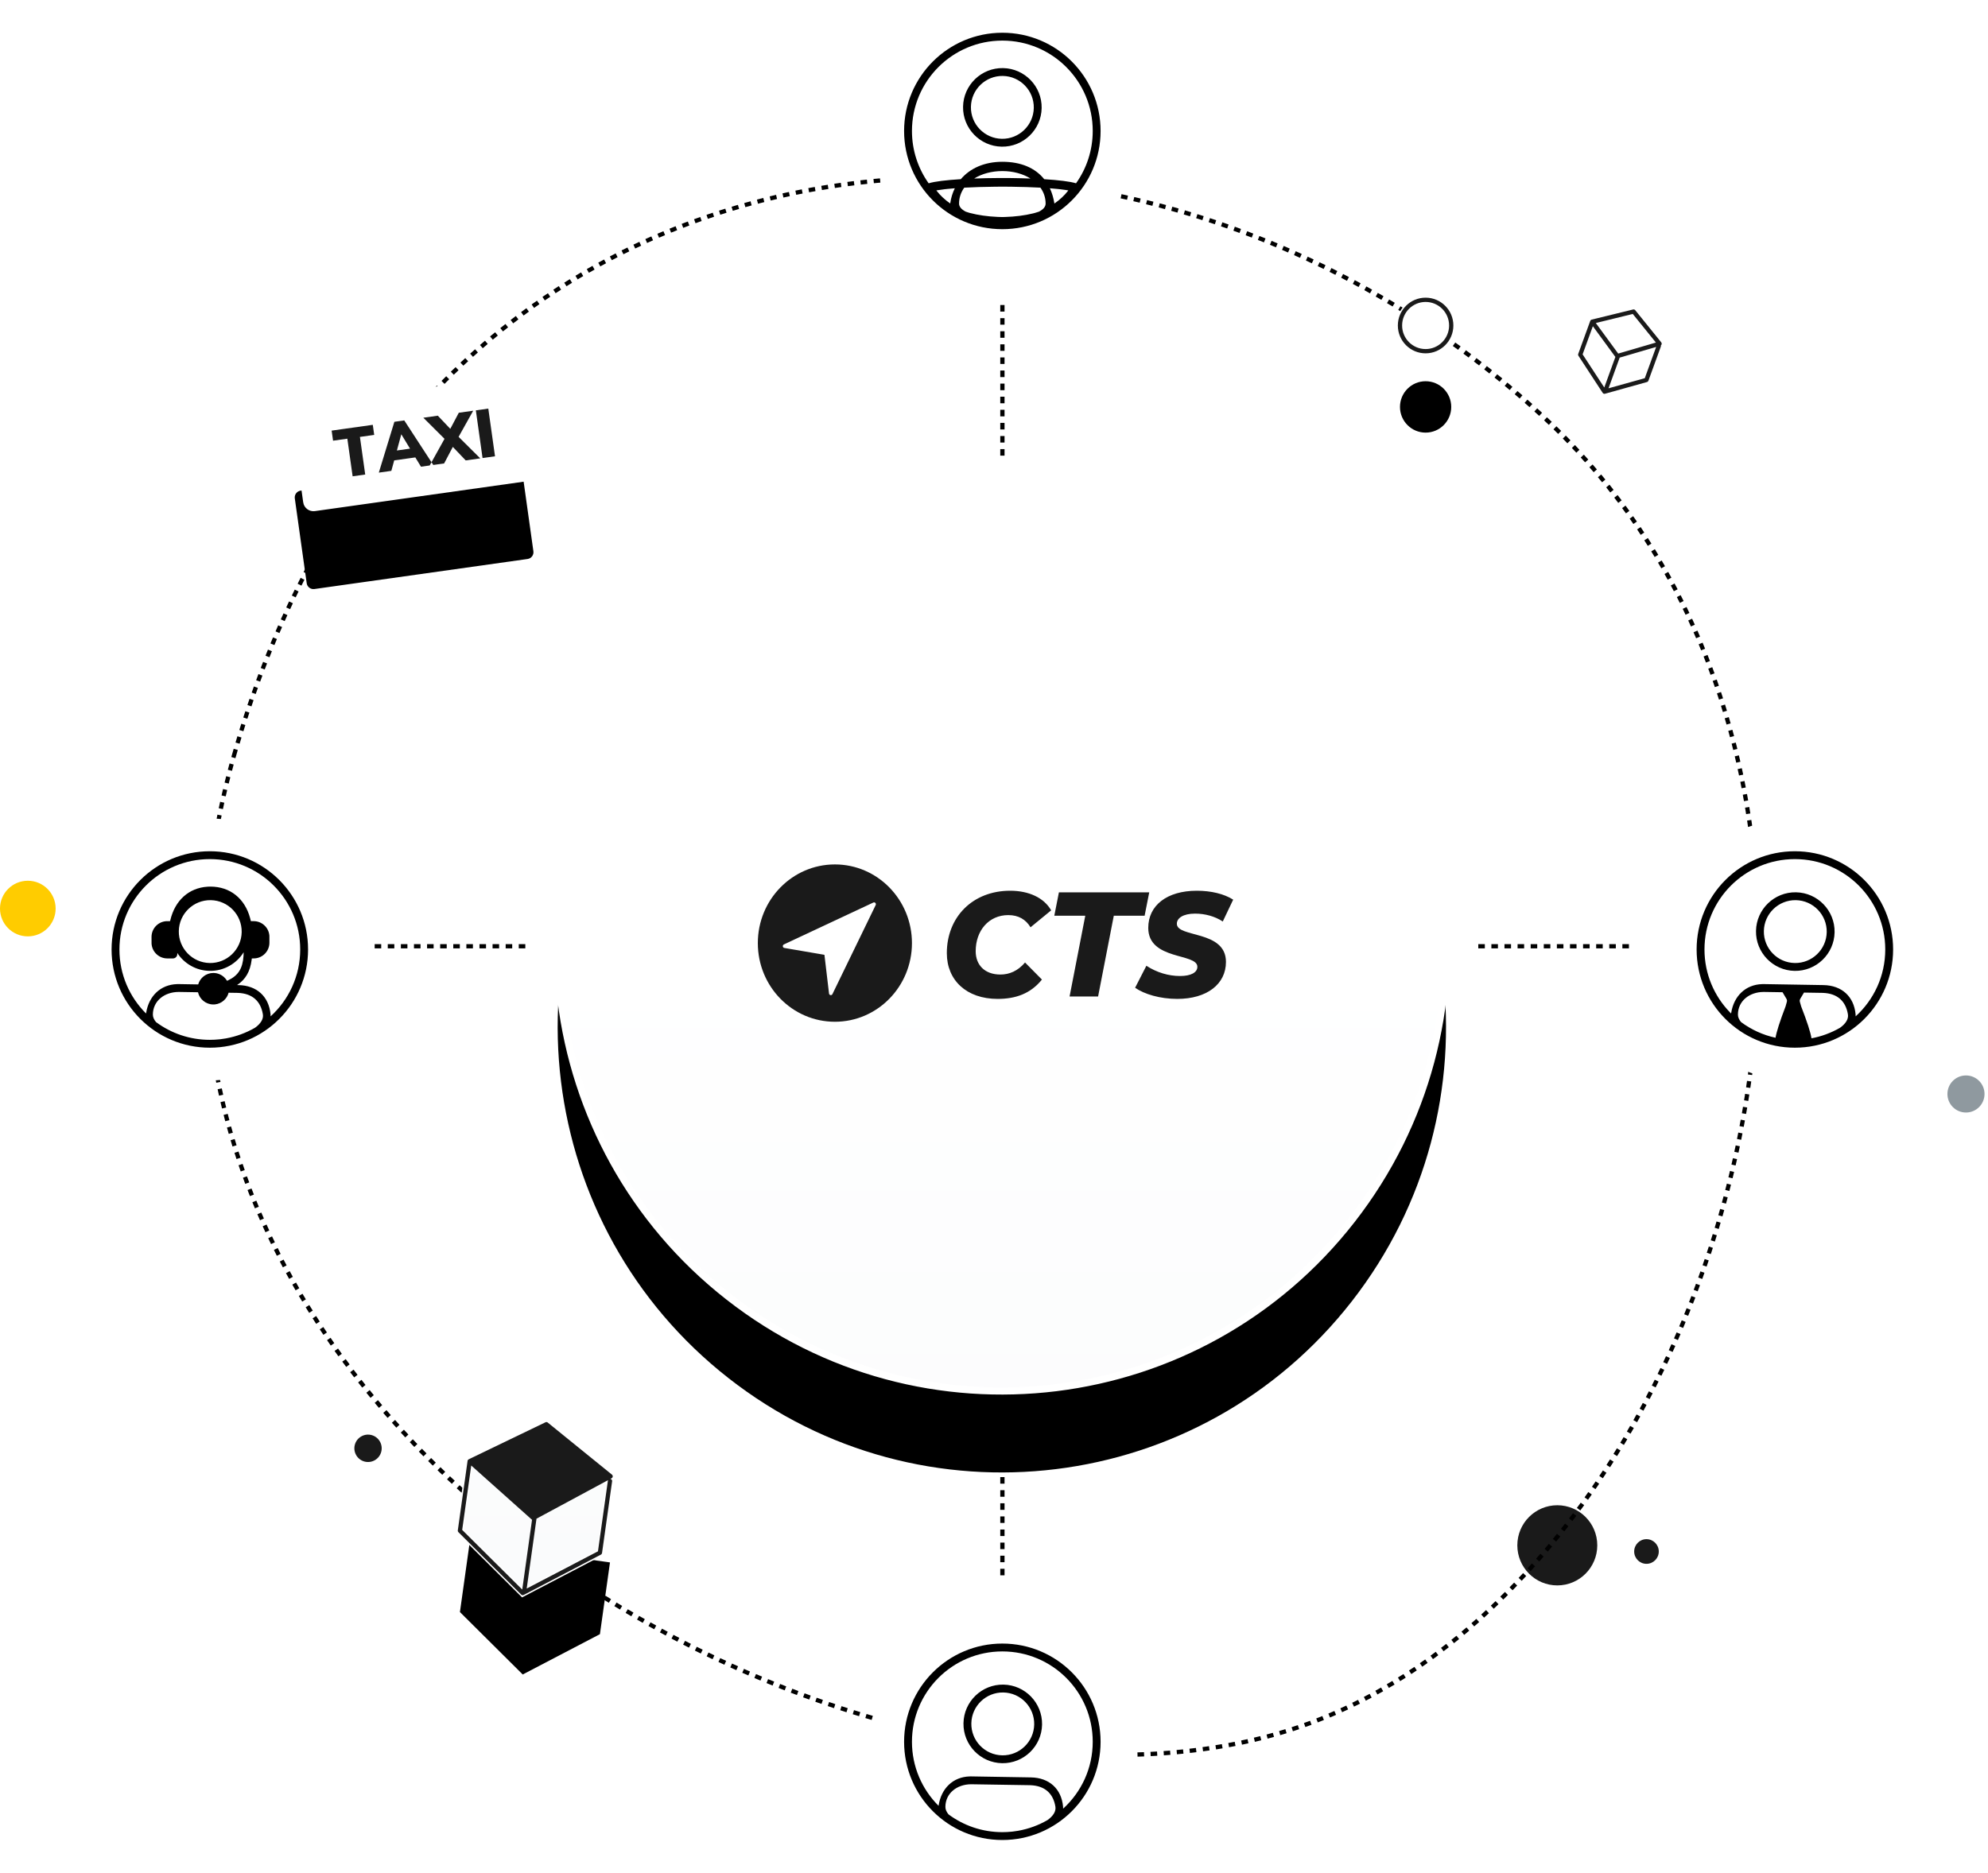 <?xml version="1.0" encoding="UTF-8"?> <svg xmlns="http://www.w3.org/2000/svg" xmlns:xlink="http://www.w3.org/1999/xlink" width="537px" height="506px" viewBox="0 0 537 506" version="1.1"><title>04E5E1F6-FF23-40EF-9B4B-99F72BB6417C</title><defs><linearGradient x1="50%" y1="50%" x2="50%" y2="100%" id="linearGradient-1"><stop stop-color="#FFFFFF" offset="0%"></stop><stop stop-color="#FAFBFC" offset="100%"></stop></linearGradient><path d="M126.864,394.813 L164.768,400.156 L162.051,419.539 L141.199,430.43 L124.237,413.563 L126.864,394.813 Z M176.076,181.434 C216.871,129.067 292.27,119.783 344.484,160.696 C396.699,201.609 405.957,277.227 365.162,329.594 C324.368,381.96 248.969,391.245 196.754,350.332 C144.539,309.419 135.281,233.8 176.076,181.434 Z M140.87,104.021 C140.87,104.021 140.87,104.022 140.868,104.022 L144.081,126.948 C144.221,127.957 143.518,128.89 142.51,129.034 L84.93,137.149 C83.921,137.293 82.987,136.59 82.845,135.581 C82.845,135.58 82.845,135.58 82.846,135.579 L79.633,112.653 C79.493,111.644 80.196,110.711 81.205,110.568 L138.785,102.452 C139.794,102.308 140.727,103.011 140.87,104.021 Z M385.086,81.005 C388.909,81.005 392.008,84.113 392.008,87.947 C392.008,91.782 388.909,94.89 385.086,94.89 C381.263,94.89 378.164,91.782 378.164,87.947 C378.164,84.113 381.263,81.005 385.086,81.005 Z" id="path-2"></path><filter x="-19.2%" y="-13.4%" width="138.4%" height="134.4%" id="filter-3"><feMorphology radius="0.957" operator="dilate" in="SourceAlpha" result="shadowSpreadOuter1"></feMorphology><feOffset dx="0" dy="13" in="shadowSpreadOuter1" result="shadowOffsetOuter1"></feOffset><feGaussianBlur stdDeviation="17.5" in="shadowOffsetOuter1" result="shadowBlurOuter1"></feGaussianBlur><feComposite in="shadowBlurOuter1" in2="SourceAlpha" operator="out" result="shadowBlurOuter1"></feComposite><feColorMatrix values="0 0 0 0 0 0 0 0 0 0 0 0 0 0 0 0 0 0 0.04 0" type="matrix" in="shadowBlurOuter1" result="shadowMatrixOuter1"></feColorMatrix><feMorphology radius="0.957" operator="dilate" in="SourceAlpha" result="shadowSpreadOuter2"></feMorphology><feOffset dx="0" dy="1" in="shadowSpreadOuter2" result="shadowOffsetOuter2"></feOffset><feGaussianBlur stdDeviation="0.5" in="shadowOffsetOuter2" result="shadowBlurOuter2"></feGaussianBlur><feComposite in="shadowBlurOuter2" in2="SourceAlpha" operator="out" result="shadowBlurOuter2"></feComposite><feColorMatrix values="0 0 0 0 0 0 0 0 0 0 0 0 0 0 0 0 0 0 0.06 0" type="matrix" in="shadowBlurOuter2" result="shadowMatrixOuter2"></feColorMatrix><feMorphology radius="0.957" operator="dilate" in="SourceAlpha" result="shadowSpreadOuter3"></feMorphology><feOffset dx="0" dy="8" in="shadowSpreadOuter3" result="shadowOffsetOuter3"></feOffset><feGaussianBlur stdDeviation="12.5" in="shadowOffsetOuter3" result="shadowBlurOuter3"></feGaussianBlur><feComposite in="shadowBlurOuter3" in2="SourceAlpha" operator="out" result="shadowBlurOuter3"></feComposite><feColorMatrix values="0 0 0 0 0 0 0 0 0 0 0 0 0 0 0 0 0 0 0.01 0" type="matrix" in="shadowBlurOuter3" result="shadowMatrixOuter3"></feColorMatrix><feMerge><feMergeNode in="shadowMatrixOuter1"></feMergeNode><feMergeNode in="shadowMatrixOuter2"></feMergeNode><feMergeNode in="shadowMatrixOuter3"></feMergeNode></feMerge></filter></defs><g id="1440x900" stroke="none" stroke-width="1" fill="none" fill-rule="evenodd"><g id="01-CTS-Home" transform="translate(-222, -3820)"><g id="illustration" transform="translate(222, 3820)"><path d="M300.181,473.562 C300.769,473.566 301.356,473.568 301.941,473.566 L301.944,474.72 C301.355,474.721 300.765,474.72 300.173,474.716 L300.181,473.562 Z M305.478,473.525 L305.502,474.679 L303.727,474.708 L303.714,473.554 L305.478,473.525 Z M296.648,473.507 L298.403,473.542 L298.385,474.696 L296.619,474.66 L296.648,473.507 Z M309.011,473.417 L309.057,474.57 C308.466,474.594 307.873,474.615 307.279,474.633 L307.244,473.48 L309.011,473.417 Z M293.094,473.387 L294.865,473.455 L294.826,474.608 L293.045,474.54 L293.094,473.387 Z M312.538,473.24 L312.607,474.392 C312.015,474.427 311.422,474.46 310.827,474.49 L310.769,473.338 L312.538,473.24 Z M289.54,473.206 L291.304,473.304 L291.245,474.456 L289.472,474.358 L289.54,473.206 Z M316.057,472.992 L316.15,474.142 L314.39,474.275 L314.309,473.124 C314.894,473.083 315.476,473.039 316.057,472.992 Z M286.068,472.971 L287.824,473.097 L287.746,474.248 L285.98,474.121 L286.068,472.971 Z M319.566,472.672 L319.682,473.82 C319.098,473.88 318.511,473.936 317.923,473.99 L317.819,472.841 L319.566,472.672 Z M282.551,472.675 L284.299,472.829 L284.202,473.979 L282.445,473.824 L282.551,472.675 Z M279.048,472.323 C279.635,472.387 280.222,472.448 280.808,472.507 L280.693,473.655 L278.924,473.47 L279.048,472.323 Z M323.038,472.281 L323.179,473.426 C322.595,473.498 322.009,473.567 321.421,473.634 L321.292,472.487 L323.038,472.281 Z M275.55,471.917 L277.301,472.127 L277.168,473.273 L275.408,473.062 L275.55,471.917 Z M326.566,471.804 L326.733,472.946 C326.15,473.031 325.565,473.114 324.978,473.193 L324.823,472.05 C325.406,471.971 325.987,471.889 326.566,471.804 Z M272.065,471.458 L273.804,471.694 L273.654,472.838 L271.906,472.601 L272.065,471.458 Z M330.052,471.251 L330.246,472.388 L328.494,472.677 L328.313,471.537 C328.895,471.445 329.474,471.35 330.052,471.251 Z M268.545,470.941 L270.294,471.205 L270.127,472.346 C269.541,472.26 268.955,472.172 268.369,472.081 L268.545,470.941 Z M333.517,470.617 L333.738,471.749 C333.158,471.863 332.576,471.973 331.991,472.08 L331.784,470.945 C332.364,470.839 332.941,470.73 333.517,470.617 Z M265.062,470.376 L266.799,470.664 L266.614,471.803 L264.869,471.513 L265.062,470.376 Z M336.981,469.895 L337.231,471.022 L335.49,471.396 L335.255,470.266 C335.832,470.146 336.408,470.022 336.981,469.895 Z M261.574,469.758 L263.319,470.073 L263.117,471.209 L261.365,470.892 L261.574,469.758 Z M340.418,469.087 L340.697,470.207 C340.122,470.35 339.544,470.49 338.964,470.626 L338.7,469.503 C339.275,469.368 339.848,469.229 340.418,469.087 Z M258.098,469.091 C258.676,469.206 259.252,469.319 259.829,469.429 L259.612,470.562 L257.873,470.222 L258.098,469.091 Z M254.621,468.373 L256.358,468.738 L256.124,469.867 L254.38,469.501 L254.621,468.373 Z M343.825,468.191 L344.134,469.303 C343.562,469.461 342.988,469.617 342.41,469.768 L342.117,468.653 C342.689,468.502 343.259,468.348 343.825,468.191 Z M251.184,467.613 L252.906,468 L252.657,469.126 L250.928,468.738 L251.184,467.613 Z M347.2,467.205 L347.539,468.308 C346.971,468.482 346.4,468.653 345.826,468.821 L345.503,467.713 L347.2,467.205 Z M247.723,466.798 L249.449,467.211 L249.184,468.334 L247.451,467.92 L247.723,466.798 Z M350.56,466.119 L350.93,467.212 L350.755,467.271 C350.25,467.442 349.747,467.608 349.242,467.771 L348.887,466.673 L350.56,466.119 Z M244.304,465.945 L246.013,466.378 L245.734,467.497 L244.017,467.063 L244.304,465.945 Z M353.876,464.941 L354.278,466.023 C353.722,466.229 353.165,466.432 352.607,466.63 L352.221,465.543 C352.774,465.346 353.325,465.146 353.876,464.941 Z M240.889,465.045 L242.601,465.502 L242.307,466.618 L240.588,466.158 L240.889,465.045 Z M237.493,464.101 L239.187,464.578 L238.879,465.69 L237.177,465.211 L237.493,464.101 Z M357.183,463.66 L357.615,464.729 C357.065,464.951 356.514,465.169 355.963,465.383 L355.545,464.308 C356.092,464.096 356.638,463.88 357.183,463.66 Z M234.076,463.105 L235.772,463.606 L235.449,464.713 L233.746,464.21 L234.076,463.105 Z M360.437,462.292 L360.899,463.349 C360.355,463.586 359.811,463.82 359.266,464.049 L358.819,462.985 L360.437,462.292 Z M230.688,462.069 L232.384,462.593 L232.046,463.696 L230.343,463.17 L230.688,462.069 Z M227.32,460.992 L228.996,461.534 L228.645,462.632 L226.961,462.088 L227.32,460.992 Z M363.66,460.832 L364.15,461.876 L362.537,462.621 L362.061,461.57 C362.595,461.328 363.128,461.082 363.66,460.832 Z M223.962,459.871 L225.638,460.436 L225.273,461.531 L223.59,460.963 L223.962,459.871 Z M366.83,459.291 L367.348,460.322 C366.818,460.589 366.287,460.851 365.755,461.109 L365.251,460.072 L366.83,459.291 Z M220.609,458.705 L222.282,459.293 L221.903,460.383 L220.223,459.793 L220.609,458.705 Z M369.967,457.663 L370.512,458.68 C369.989,458.96 369.465,459.236 368.941,459.509 L368.409,458.485 C368.929,458.214 369.449,457.941 369.967,457.663 Z M217.332,457.52 L218.984,458.124 L218.592,459.208 L216.933,458.603 L217.332,457.52 Z M214.016,456.275 L215.665,456.9 L215.259,457.98 L213.604,457.353 L214.016,456.275 Z M373.051,455.959 L373.622,456.961 L372.073,457.83 L371.515,456.82 C372.028,456.537 372.54,456.25 373.051,455.959 Z M210.734,454.997 L212.378,455.643 L211.959,456.718 L210.308,456.069 L210.734,454.997 Z M376.102,454.171 L376.698,455.158 L375.171,456.066 L374.588,455.071 L376.102,454.171 Z M207.486,453.686 L209.125,454.353 L208.693,455.423 L207.047,454.753 L207.486,453.686 Z M379.099,452.312 L379.719,453.285 C379.219,453.604 378.717,453.919 378.215,454.231 L377.607,453.25 L379.099,452.312 Z M204.22,452.321 L205.853,453.009 L205.408,454.074 L203.769,453.383 L204.22,452.321 Z M200.965,450.915 L202.591,451.623 L202.133,452.682 L200.501,451.971 L200.965,450.915 Z M382.062,450.373 L382.705,451.331 C382.213,451.662 381.719,451.989 381.225,452.313 L380.593,451.347 C381.084,451.026 381.573,450.701 382.062,450.373 Z M197.746,449.478 L199.364,450.206 L198.894,451.259 L197.269,450.528 L197.746,449.478 Z M384.971,448.369 L385.637,449.312 C385.152,449.654 384.667,449.993 384.18,450.328 L383.525,449.378 C384.008,449.045 384.49,448.709 384.971,448.369 Z M194.555,448.007 L196.149,448.747 L195.666,449.795 L194.066,449.052 L194.555,448.007 Z M191.387,446.5 L192.971,447.259 L192.476,448.301 L190.885,447.539 L191.387,446.5 Z M387.827,446.303 L388.514,447.23 C388.038,447.583 387.56,447.933 387.081,448.279 L386.405,447.344 C386.88,447 387.354,446.653 387.827,446.303 Z M188.216,444.945 L189.806,445.731 L189.298,446.766 L187.702,445.978 L188.216,444.945 Z M390.647,444.162 L391.355,445.073 C390.887,445.437 390.418,445.797 389.947,446.154 L389.25,445.235 C389.717,444.881 390.183,444.523 390.647,444.162 Z M185.05,443.345 L186.629,444.149 L186.109,445.178 L184.523,444.371 L185.05,443.345 Z M393.414,441.964 L394.142,442.859 C393.682,443.233 393.221,443.603 392.758,443.971 L392.04,443.068 C392.5,442.703 392.957,442.335 393.414,441.964 Z M181.925,441.717 L183.493,442.54 L182.96,443.563 L181.386,442.738 L181.925,441.717 Z M178.817,440.051 L180.372,440.891 L179.826,441.907 L178.265,441.064 L178.817,440.051 Z M396.127,439.711 L396.873,440.59 L395.515,441.731 L394.777,440.844 C395.228,440.469 395.678,440.091 396.127,439.711 Z M175.725,438.345 L177.267,439.202 L176.709,440.212 L175.162,439.352 L175.725,438.345 Z M398.786,437.405 L399.551,438.268 L398.216,439.438 L397.461,438.566 C397.904,438.182 398.345,437.795 398.786,437.405 Z M172.652,436.601 L174.179,437.474 L173.61,438.477 L172.076,437.601 L172.652,436.601 Z M401.409,435.033 L402.192,435.881 C401.756,436.283 401.319,436.682 400.881,437.078 L400.107,436.222 L401.409,435.033 Z M169.584,434.809 L171.11,435.707 L170.529,436.703 L168.996,435.802 L169.584,434.809 Z M166.55,432.988 L168.061,433.901 L167.467,434.89 L165.95,433.973 L166.55,432.988 Z M403.979,432.614 L404.778,433.446 C404.351,433.856 403.922,434.263 403.493,434.668 L402.702,433.828 L403.979,432.614 Z M163.562,431.143 L165.056,432.072 L164.45,433.054 L162.95,432.121 L163.562,431.143 Z M406.511,430.132 L407.327,430.948 C406.908,431.366 406.488,431.782 406.066,432.196 L405.258,431.372 C405.677,430.961 406.095,430.548 406.511,430.132 Z M160.557,429.237 L162.048,430.189 L161.43,431.163 L159.933,430.208 L160.557,429.237 Z M408.99,427.606 L409.821,428.406 L408.583,429.68 L407.76,428.872 L408.99,427.606 Z M157.614,427.318 L159.086,428.284 L158.456,429.251 L156.978,428.281 L157.614,427.318 Z M154.657,425.338 L156.122,426.326 L155.48,427.285 L154.009,426.292 L154.657,425.338 Z M411.416,425.039 L412.262,425.823 C411.859,426.258 411.455,426.69 411.049,427.119 L410.211,426.327 L411.416,425.039 Z M271.346,423.87 L271.346,425.64 L270.192,425.64 L270.192,423.87 L271.346,423.87 Z M151.761,423.345 L153.207,424.347 L152.553,425.297 L151.101,424.291 L151.761,423.345 Z M413.788,422.433 L414.648,423.202 L413.461,424.518 L412.608,423.742 C413.002,423.308 413.396,422.872 413.788,422.433 Z M148.855,421.29 L150.292,422.313 L149.626,423.255 L148.183,422.228 L148.855,421.29 Z M271.346,420.332 L271.346,422.101 L270.192,422.101 L270.192,420.332 L271.346,420.332 Z M416.091,419.809 L416.964,420.562 L415.801,421.899 L414.934,421.138 L416.091,419.809 Z M146,419.216 L147.427,420.26 L146.749,421.193 L145.316,420.145 L146,419.216 Z M418.357,417.133 L419.244,417.871 C418.865,418.326 418.484,418.78 418.102,419.231 L417.222,418.485 L418.357,417.133 Z M143.149,417.089 L144.565,418.153 L143.875,419.078 C143.4,418.723 142.926,418.367 142.453,418.009 L143.149,417.089 Z M271.346,416.794 L271.346,418.563 L270.192,418.563 L270.192,416.794 L271.346,416.794 Z M140.361,414.952 L141.754,416.027 L141.052,416.943 L139.653,415.863 L140.361,414.952 Z M420.57,414.424 L421.47,415.147 C421.099,415.608 420.727,416.067 420.354,416.524 L419.461,415.794 L420.57,414.424 Z M271.346,413.255 L271.346,415.024 L270.192,415.024 L270.192,413.255 L271.346,413.255 Z M137.591,412.771 L138.971,413.865 L138.257,414.771 L136.872,413.673 L137.591,412.771 Z M422.747,411.667 L423.658,412.374 C423.295,412.842 422.93,413.308 422.564,413.772 L421.659,413.057 L422.747,411.667 Z M134.829,410.537 L136.195,411.649 L135.469,412.546 L134.098,411.429 L134.829,410.537 Z M271.346,409.717 L271.346,411.486 L270.192,411.486 L270.192,409.717 L271.346,409.717 Z M424.885,408.861 L425.809,409.552 C425.454,410.026 425.098,410.497 424.74,410.967 L423.822,410.267 C424.178,409.801 424.533,409.332 424.885,408.861 Z M132.121,408.286 L133.471,409.416 L132.734,410.303 L131.378,409.168 L132.121,408.286 Z M426.986,406.008 L427.921,406.684 L426.876,408.115 L425.947,407.431 L426.986,406.008 Z M129.424,405.981 L130.757,407.128 L130.008,408.005 L128.668,406.853 L129.424,405.981 Z M271.346,406.178 L271.346,407.947 L270.192,407.947 L270.192,406.178 L271.346,406.178 Z M126.75,403.633 L128.075,404.805 L127.314,405.672 L125.982,404.495 L126.75,403.633 Z M429.034,403.129 L429.979,403.791 L428.958,405.238 L428.018,404.569 L429.034,403.129 Z M271.346,402.64 L271.346,404.409 L270.192,404.409 L270.192,402.64 L271.346,402.64 Z M124.142,401.279 L125.448,402.466 L124.675,403.323 L123.363,402.13 L124.142,401.279 Z M431.015,400.248 L431.97,400.895 L430.972,402.358 L430.022,401.705 L431.015,400.248 Z M121.547,398.871 L122.834,400.073 L122.049,400.919 L120.757,399.711 L121.547,398.871 Z M271.346,399.101 L271.346,400.87 L270.192,400.87 L270.192,399.101 L271.346,399.101 Z M432.971,397.304 L433.937,397.936 L432.96,399.419 L431.999,398.78 L432.971,397.304 Z M118.981,396.42 L120.255,397.646 L119.459,398.48 L118.178,397.249 L118.981,396.42 Z M271.346,395.563 L271.346,397.332 L270.192,397.332 L270.192,395.563 L271.346,395.563 Z M434.889,394.319 L435.865,394.935 L434.914,396.428 L433.943,395.805 L434.889,394.319 Z M116.461,393.944 L117.713,395.183 L116.904,396.006 L115.646,394.761 L116.461,393.944 Z M271.346,392.024 L271.346,393.794 L270.192,393.794 L270.192,392.024 L271.346,392.024 Z M113.97,391.426 L115.207,392.686 L114.387,393.498 L113.144,392.232 L113.97,391.426 Z M436.755,391.315 L437.739,391.916 L436.809,393.427 L435.829,392.819 L436.755,391.315 Z M111.519,388.875 L112.74,390.155 L111.908,390.955 L110.682,389.669 L111.519,388.875 Z M438.568,388.295 L439.561,388.881 C439.26,389.391 438.957,389.9 438.653,390.406 L437.664,389.813 C437.967,389.308 438.268,388.802 438.568,388.295 Z M271.346,388.486 L271.346,390.255 L270.192,390.255 L270.192,388.486 L271.346,388.486 Z M109.109,386.292 L110.312,387.591 L109.469,388.378 L108.26,387.072 L109.109,386.292 Z M440.329,385.259 L441.331,385.831 C441.038,386.344 440.743,386.857 440.447,387.367 L439.449,386.788 L440.329,385.259 Z M271.346,384.947 L271.346,386.717 L270.192,386.717 L270.192,384.947 L271.346,384.947 Z M106.722,383.654 L107.905,384.971 L107.049,385.745 L105.861,384.421 L106.722,383.654 Z M442.064,382.166 L443.074,382.723 L442.211,384.274 L441.205,383.71 L442.064,382.166 Z M104.396,381.005 L105.558,382.339 L104.691,383.1 C104.3,382.654 103.91,382.207 103.523,381.759 L104.396,381.005 Z M443.746,379.06 L444.764,379.602 L443.925,381.166 L442.91,380.616 L443.746,379.06 Z M102.095,378.302 L103.235,379.652 L102.356,380.399 L101.211,379.043 L102.095,378.302 Z M445.389,375.921 L446.415,376.448 C446.145,376.974 445.873,377.498 445.599,378.021 L444.577,377.486 L445.389,375.921 Z M99.857,375.588 L100.974,376.953 L100.084,377.687 L98.961,376.316 L99.857,375.588 Z M97.64,372.813 C98.004,373.276 98.37,373.738 98.738,374.2 L97.837,374.92 C97.467,374.456 97.099,373.992 96.733,373.526 L97.64,372.813 Z M446.98,372.772 L448.013,373.285 L447.219,374.871 L446.189,374.351 L446.98,372.772 Z M95.511,370.06 L96.584,371.459 L95.671,372.164 L94.592,370.758 L95.511,370.06 Z M448.519,369.616 L449.559,370.115 L448.787,371.712 L447.75,371.206 L448.519,369.616 Z M93.388,367.222 L94.44,368.64 L93.516,369.331 L92.458,367.905 L93.388,367.222 Z M450.019,366.431 L451.066,366.915 L450.317,368.52 L449.273,368.029 L450.019,366.431 Z M91.314,364.353 L92.343,365.789 L91.408,366.465 L90.374,365.021 L91.314,364.353 Z M451.488,363.193 L452.542,363.663 L451.813,365.283 L450.763,364.806 L451.488,363.193 Z M89.291,361.453 C89.623,361.938 89.958,362.422 90.295,362.905 L89.349,363.566 L88.339,362.106 L89.291,361.453 Z M452.886,359.999 L453.946,360.455 L453.242,362.078 L452.185,361.615 L452.886,359.999 Z M87.334,358.547 L88.312,360.014 L87.355,360.658 L86.371,359.183 L87.334,358.547 Z M454.263,356.732 L455.329,357.173 L454.648,358.806 L453.585,358.358 L454.263,356.732 Z M85.407,355.579 L86.364,357.067 L85.396,357.695 L84.434,356.199 L85.407,355.579 Z M455.589,353.463 L456.661,353.889 L456.002,355.53 L454.933,355.096 L455.589,353.463 Z M83.553,352.614 L84.482,354.113 L83.503,354.724 L82.57,353.217 L83.553,352.614 Z M456.874,350.169 L457.952,350.581 L457.312,352.238 L456.237,351.819 L456.874,350.169 Z M81.719,349.563 C82.017,350.069 82.318,350.575 82.621,351.079 L81.633,351.673 C81.328,351.166 81.025,350.658 80.725,350.149 L81.719,349.563 Z M458.117,346.853 L459.2,347.25 L458.584,348.911 L457.504,348.506 L458.117,346.853 Z M79.968,346.532 L80.844,348.063 L79.845,348.64 L78.964,347.1 L79.968,346.532 Z M459.318,343.514 L460.406,343.897 L459.811,345.569 L458.725,345.179 L459.318,343.514 Z M78.259,343.448 L79.106,344.992 L78.097,345.551 L77.245,343.998 L78.259,343.448 Z M76.602,340.327 L77.423,341.89 L76.404,342.431 C76.126,341.908 75.851,341.384 75.579,340.859 L76.602,340.327 Z M460.468,340.179 L461.561,340.547 C461.371,341.109 461.18,341.67 460.987,342.23 L459.896,341.854 L460.468,340.179 Z M75.016,337.205 L75.81,338.784 L74.781,339.306 L73.983,337.718 L75.016,337.205 Z M461.583,336.798 L462.681,337.153 L462.129,338.843 L461.034,338.482 L461.583,336.798 Z M73.488,334.055 L74.252,335.648 L73.214,336.151 L72.446,334.549 L73.488,334.055 Z M462.647,333.424 L463.75,333.763 L463.221,335.461 L462.121,335.114 L462.647,333.424 Z M72.007,330.853 L72.74,332.456 L71.693,332.941 L70.955,331.327 L72.007,330.853 Z M463.669,330.031 L464.776,330.356 L464.269,332.058 L463.165,331.726 L463.669,330.031 Z M70.583,327.617 L71.286,329.235 L70.23,329.7 L69.523,328.071 L70.583,327.617 Z M464.639,326.646 L465.75,326.957 L465.267,328.662 L464.158,328.344 L464.639,326.646 Z M69.243,324.406 C69.464,324.951 69.688,325.495 69.915,326.038 L68.851,326.483 L68.174,324.841 L69.243,324.406 Z M465.573,323.22 L466.688,323.516 L466.229,325.223 L465.116,324.919 L465.573,323.22 Z M67.942,321.118 L68.582,322.759 L67.509,323.184 L66.865,321.532 L67.942,321.118 Z M466.457,319.804 L467.575,320.086 L467.137,321.804 L466.02,321.515 L466.457,319.804 Z M66.712,317.825 L67.321,319.478 L66.24,319.882 L65.627,318.218 L66.712,317.825 Z M467.296,316.374 L468.418,316.641 L468.001,318.369 L466.881,318.095 L467.296,316.374 Z M65.534,314.473 L66.112,316.142 L65.023,316.525 C64.827,315.966 64.633,315.406 64.442,314.845 L65.534,314.473 Z M468.091,312.931 L469.216,313.183 L468.824,314.907 L467.7,314.648 L468.091,312.931 Z M64.432,311.13 L64.975,312.805 L63.88,313.166 C63.695,312.605 63.513,312.043 63.333,311.481 L64.432,311.13 Z M468.841,309.475 L469.97,309.712 L469.6,311.444 L468.472,311.2 L468.841,309.475 Z M63.392,307.751 L63.903,309.44 L62.8,309.78 L62.286,308.08 L63.392,307.751 Z M469.546,306.007 L470.678,306.23 L470.33,307.968 L469.2,307.739 L469.546,306.007 Z M62.418,304.35 L62.895,306.048 L61.786,306.366 L61.306,304.656 L62.418,304.35 Z M470.205,302.529 L471.34,302.737 L471.015,304.481 L469.882,304.266 L470.205,302.529 Z M61.518,300.952 L61.961,302.657 L60.845,302.952 L60.4,301.237 L61.518,300.952 Z M470.818,299.042 L471.956,299.234 L471.655,300.982 L470.518,300.782 L470.818,299.042 Z M60.682,297.523 L61.091,299.239 L59.97,299.512 C59.83,298.937 59.693,298.361 59.559,297.784 L60.682,297.523 Z M471.386,295.546 L472.526,295.723 L472.248,297.473 L471.109,297.288 L471.386,295.546 Z M59.914,294.072 C60.036,294.646 60.161,295.221 60.288,295.794 L59.162,296.045 L58.786,294.311 L59.914,294.072 Z M471.906,292.041 L473.048,292.203 L472.794,293.954 L471.653,293.785 L471.906,292.041 Z M59.214,290.595 C59.324,291.172 59.437,291.748 59.553,292.324 L58.422,292.552 C58.305,291.972 58.191,291.392 58.081,290.811 L59.214,290.595 Z M472.376,288.557 L473.52,288.703 L473.288,290.469 L472.145,290.315 L472.376,288.557 Z M58.587,287.121 L58.891,288.856 L57.756,289.061 L57.449,287.315 L58.587,287.121 Z M472.802,285.04 L473.949,285.171 L473.741,286.935 L472.596,286.796 L472.802,285.04 Z M58.027,283.62 L58.297,285.364 L57.158,285.546 L56.886,283.79 L58.027,283.62 Z M473.181,281.518 L474.329,281.633 L474.146,283.395 L472.999,283.272 L473.181,281.518 Z M57.542,280.129 C57.617,280.712 57.695,281.294 57.776,281.875 L56.633,282.034 L56.398,280.276 L57.542,280.129 Z M473.511,277.992 L474.661,278.092 L474.501,279.865 L473.352,279.757 L473.511,277.992 Z M57.125,276.612 C57.188,277.196 57.254,277.78 57.323,278.363 L56.178,278.498 L55.978,276.737 L57.125,276.612 Z M473.793,274.463 L474.944,274.546 L474.809,276.314 L473.659,276.222 L473.793,274.463 Z M56.78,273.101 L56.943,274.855 L55.795,274.968 L55.631,273.202 L56.78,273.101 Z M474.025,270.957 L475.176,271.026 L475.065,272.803 L473.914,272.727 L474.025,270.957 Z M56.506,269.596 L56.635,271.355 L55.485,271.444 C55.439,270.855 55.396,270.265 55.355,269.674 L56.506,269.596 Z M474.208,267.424 L475.361,267.476 L475.275,269.246 L474.123,269.186 L474.208,267.424 Z M56.302,266.07 C56.33,266.657 56.361,267.244 56.395,267.831 L55.243,267.898 C55.209,267.307 55.178,266.716 55.15,266.125 L56.302,266.07 Z M474.343,263.891 L475.496,263.927 L475.435,265.704 L474.282,265.66 L474.343,263.891 Z M56.167,262.521 L56.225,264.284 L55.072,264.328 L55.014,262.554 L56.167,262.521 Z M474.427,260.358 L475.58,260.377 L475.545,262.144 L474.391,262.117 L474.427,260.358 Z M56.103,258.982 L56.126,260.745 L54.973,260.766 L54.95,258.992 L56.103,258.982 Z M474.461,256.826 L475.614,256.829 L475.604,258.602 L474.45,258.591 L474.461,256.826 Z M54.956,255.439 L56.109,255.452 L56.098,257.216 L54.944,257.214 L54.956,255.439 Z M432.93,255.093 L432.93,256.246 L431.16,256.246 L431.16,255.093 L432.93,255.093 Z M401.084,255.093 L401.084,256.246 L399.314,256.246 L399.314,255.093 L401.084,255.093 Z M404.622,255.093 L404.622,256.246 L402.853,256.246 L402.853,255.093 L404.622,255.093 Z M408.16,255.093 L408.16,256.246 L406.391,256.246 L406.391,255.093 L408.16,255.093 Z M411.699,255.093 L411.699,256.246 L409.93,256.246 L409.93,255.093 L411.699,255.093 Z M415.237,255.093 L415.237,256.246 L413.468,256.246 L413.468,255.093 L415.237,255.093 Z M418.776,255.093 L418.776,256.246 L417.007,256.246 L417.007,255.093 L418.776,255.093 Z M422.314,255.093 L422.314,256.246 L420.545,256.246 L420.545,255.093 L422.314,255.093 Z M425.853,255.093 L425.853,256.246 L424.084,256.246 L424.084,255.093 L425.853,255.093 Z M429.391,255.093 L429.391,256.246 L427.622,256.246 L427.622,255.093 L429.391,255.093 Z M436.468,255.093 L436.468,256.246 L434.699,256.246 L434.699,255.093 L436.468,255.093 Z M440.007,255.093 L440.007,256.246 L438.237,256.246 L438.237,255.093 L440.007,255.093 Z M141.899,255.093 L141.899,256.246 L140.13,256.246 L140.13,255.093 L141.899,255.093 Z M138.36,255.093 L138.36,256.246 L136.591,256.246 L136.591,255.093 L138.36,255.093 Z M134.822,255.093 L134.822,256.246 L133.053,256.246 L133.053,255.093 L134.822,255.093 Z M131.284,255.093 L131.284,256.246 L129.514,256.246 L129.514,255.093 L131.284,255.093 Z M127.745,255.093 L127.745,256.246 L125.976,256.246 L125.976,255.093 L127.745,255.093 Z M124.207,255.093 L124.207,256.246 L122.437,256.246 L122.437,255.093 L124.207,255.093 Z M120.668,255.093 L120.668,256.246 L118.899,256.246 L118.899,255.093 L120.668,255.093 Z M117.13,255.093 L117.13,256.246 L115.36,256.246 L115.36,255.093 L117.13,255.093 Z M106.514,255.093 L106.514,256.246 L104.745,256.246 L104.745,255.093 L106.514,255.093 Z M110.053,255.093 L110.053,256.246 L108.284,256.246 L108.284,255.093 L110.053,255.093 Z M113.591,255.093 L113.591,256.246 L111.822,256.246 L111.822,255.093 L113.591,255.093 Z M102.976,255.093 L102.976,256.246 L101.207,256.246 L101.207,255.093 L102.976,255.093 Z M475.597,253.31 L475.612,255.087 L474.459,255.092 L474.444,253.323 L475.597,253.31 Z M55.031,251.897 L56.184,251.933 L56.138,253.695 L54.985,253.671 L55.031,251.897 Z M475.528,249.74 L475.569,251.521 L474.416,251.543 L474.375,249.771 L475.528,249.74 Z M55.176,248.333 L56.328,248.391 L56.248,250.154 L55.095,250.107 C55.119,249.516 55.146,248.925 55.176,248.333 Z M475.408,246.201 L475.475,247.967 L474.322,248.007 L474.255,246.249 L475.408,246.201 Z M55.389,244.784 L56.54,244.864 C56.499,245.45 56.461,246.037 56.426,246.623 L55.274,246.554 L55.389,244.784 Z M475.237,242.693 L475.33,244.461 L474.177,244.517 L474.085,242.758 L475.237,242.693 Z M55.669,241.243 L56.818,241.345 L56.671,243.103 L55.52,243.012 C55.567,242.423 55.617,241.833 55.669,241.243 Z M475.01,239.138 L475.13,240.907 L473.978,240.981 L473.859,239.22 L475.01,239.138 Z M56.018,237.685 L57.165,237.809 C57.102,238.394 57.042,238.979 56.985,239.564 L55.836,239.451 L56.018,237.685 Z M474.734,235.643 L474.88,237.412 L473.73,237.503 L473.585,235.743 L474.734,235.643 Z M56.43,234.174 L57.574,234.319 L57.361,236.069 L56.215,235.935 C56.284,235.348 56.355,234.761 56.43,234.174 Z M474.4,232.103 L474.574,233.871 L473.425,233.979 L473.253,232.22 L474.4,232.103 Z M56.909,230.643 L58.051,230.809 L57.806,232.555 L56.662,232.4 L56.909,230.643 Z M474.015,228.597 L474.216,230.363 L473.069,230.489 L472.869,228.732 L474.015,228.597 Z M57.453,227.127 L58.591,227.314 L58.314,229.055 L57.174,228.879 L57.453,227.127 Z M473.572,225.075 L473.801,226.838 L472.656,226.982 L472.429,225.228 L473.572,225.075 Z M58.058,223.626 L59.193,223.833 L58.885,225.57 L57.748,225.373 L58.058,223.626 Z M473.07,221.537 L473.327,223.297 L472.185,223.459 L471.929,221.708 L473.07,221.537 Z M58.732,220.109 L59.863,220.336 L59.524,222.067 L58.39,221.85 L58.732,220.109 Z M472.516,218.037 L472.801,219.792 L471.661,219.973 L471.378,218.226 L472.516,218.037 Z M59.459,216.64 L60.586,216.887 L60.217,218.612 L59.088,218.375 L59.459,216.64 Z M471.9,214.523 L472.214,216.273 L471.078,216.472 L470.766,214.731 L471.9,214.523 Z M60.245,213.189 L61.368,213.454 L60.969,215.173 L59.844,214.917 L60.245,213.189 Z M471.228,211.023 L471.57,212.767 L470.437,212.985 L470.096,211.25 L471.228,211.023 Z M61.097,209.721 L62.215,210.006 L61.787,211.718 L60.666,211.442 L61.097,209.721 Z M470.503,207.563 L470.874,209.3 L469.745,209.536 C469.624,208.96 469.501,208.384 469.376,207.809 L470.503,207.563 Z M62.006,206.272 L63.119,206.575 L62.662,208.28 L61.547,207.986 L62.006,206.272 Z M469.715,204.093 L470.115,205.822 L468.99,206.077 L468.592,204.358 L469.715,204.093 Z M63.124,202.311 L64.232,202.633 L63.74,204.344 L63.594,204.86 L62.484,204.547 L62.63,204.028 L63.124,202.311 Z M468.868,200.639 L469.297,202.359 L468.177,202.634 C468.037,202.062 467.895,201.492 467.75,200.923 L468.868,200.639 Z M64.127,198.932 L65.231,199.267 L64.726,200.948 L63.62,200.62 L64.127,198.932 Z M467.955,197.177 C468.111,197.746 468.264,198.316 468.414,198.887 L467.299,199.182 L466.842,197.481 L467.955,197.177 Z M65.177,195.546 L66.277,195.894 L65.75,197.576 L64.648,197.234 L65.177,195.546 Z M466.99,193.759 L467.478,195.459 L466.368,195.772 L465.882,194.083 L466.99,193.759 Z M66.271,192.168 L67.366,192.53 L66.816,194.212 L65.718,193.857 L66.271,192.168 Z M465.965,190.361 L466.482,192.049 L465.377,192.382 L464.863,190.704 L465.965,190.361 Z M67.408,188.8 L68.498,189.176 L67.925,190.858 L66.832,190.489 L67.408,188.8 Z M464.879,186.982 L465.432,188.678 L464.334,189.031 L463.784,187.345 L464.879,186.982 Z M68.578,185.475 L69.664,185.865 L69.078,187.514 L67.989,187.131 L68.578,185.475 Z M463.724,183.601 L464.307,185.283 L463.216,185.656 C463.025,185.097 462.832,184.54 462.636,183.983 L463.724,183.601 Z M69.804,182.131 L70.884,182.535 L70.275,184.181 L69.192,183.784 L69.804,182.131 Z M462.517,180.266 L463.13,181.934 L462.045,182.327 L461.436,180.669 L462.517,180.266 Z M71.063,178.83 L72.138,179.249 L71.505,180.891 L70.427,180.48 L71.063,178.83 Z M461.248,176.955 L461.89,178.608 L460.813,179.021 C460.603,178.471 460.39,177.924 460.175,177.377 L461.248,176.955 Z M72.379,175.514 L73.449,175.947 L72.792,177.585 L71.72,177.159 L72.379,175.514 Z M459.907,173.643 L460.579,175.281 L459.51,175.714 L458.842,174.086 L459.907,173.643 Z M73.742,172.213 L74.805,172.661 L74.125,174.293 L73.059,173.853 L73.742,172.213 Z M458.514,170.381 L459.215,172.002 L458.154,172.455 C457.925,171.917 457.692,171.38 457.457,170.844 L458.514,170.381 Z M75.139,168.959 L76.196,169.421 L75.492,171.046 L74.432,170.591 L75.139,168.959 Z M457.069,167.169 L457.809,168.793 L456.756,169.266 L456.022,167.653 L457.069,167.169 Z M76.583,165.722 L77.633,166.199 C77.389,166.736 77.146,167.275 76.905,167.816 L75.851,167.346 L76.583,165.722 Z M455.574,164.008 C455.832,164.541 456.088,165.076 456.342,165.613 L455.299,166.106 C455.047,165.573 454.793,165.041 454.536,164.511 L455.574,164.008 Z M78.074,162.503 L79.117,162.995 L78.365,164.603 L77.319,164.118 L78.074,162.503 Z M453.981,160.803 C454.249,161.33 454.515,161.859 454.779,162.389 L453.746,162.903 C453.484,162.376 453.22,161.85 452.953,161.326 L453.981,160.803 Z M79.613,159.303 L80.649,159.811 L79.873,161.409 L78.833,160.909 L79.613,159.303 Z M452.336,157.651 C452.614,158.171 452.89,158.693 453.163,159.217 L452.141,159.751 C451.869,159.231 451.595,158.712 451.318,158.195 L452.336,157.651 Z M81.2,156.124 L82.228,156.647 L81.428,158.234 L80.396,157.719 L81.2,156.124 Z M450.626,154.528 C450.914,155.042 451.2,155.558 451.483,156.075 L450.471,156.629 C450.19,156.115 449.906,155.603 449.62,155.093 L450.626,154.528 Z M82.835,152.967 L83.856,153.506 L83.032,155.08 L82.008,154.55 L82.835,152.967 Z M448.853,151.437 L449.749,152.982 L448.749,153.556 L447.858,152.021 L448.853,151.437 Z M84.505,149.86 L85.517,150.414 L84.671,151.975 L83.654,151.429 L84.505,149.86 Z M447.014,148.378 L447.94,149.901 L446.951,150.495 C446.647,149.989 446.34,149.485 446.031,148.982 L447.014,148.378 Z M86.239,146.749 L87.243,147.319 L86.372,148.866 L85.364,148.304 L86.239,146.749 Z M445.124,145.374 L446.078,146.874 L445.102,147.488 L444.154,145.998 L445.124,145.374 Z M88.023,143.664 L89.017,144.249 C88.718,144.758 88.42,145.269 88.123,145.781 L87.125,145.204 L88.023,143.664 Z M443.169,142.403 L444.152,143.879 L443.188,144.514 L442.212,143.047 L443.169,142.403 Z M89.842,140.63 L90.827,141.231 L89.91,142.748 L88.92,142.154 C89.226,141.644 89.533,141.136 89.842,140.63 Z M441.149,139.466 L442.16,140.919 L441.209,141.573 L440.206,140.13 L441.149,139.466 Z M91.727,137.598 L92.701,138.215 C92.386,138.713 92.073,139.213 91.761,139.714 L90.781,139.105 L91.727,137.598 Z M439.095,136.608 L440.133,138.036 L439.196,138.709 C438.855,138.234 438.511,137.761 438.165,137.29 L439.095,136.608 Z M93.646,134.619 L94.611,135.252 C94.288,135.744 93.967,136.238 93.647,136.734 L92.678,136.109 L93.646,134.619 Z M436.961,133.763 L438.04,135.186 L437.117,135.878 L436.046,134.465 L436.961,133.763 Z M95.616,131.669 L96.57,132.318 C96.24,132.804 95.912,133.291 95.584,133.781 L94.625,133.14 C94.954,132.648 95.284,132.158 95.616,131.669 Z M434.762,130.955 L435.867,132.352 L434.959,133.063 C434.596,132.599 434.23,132.136 433.861,131.676 L434.762,130.955 Z M97.605,128.797 L98.548,129.461 L97.54,130.905 L96.591,130.249 L97.605,128.797 Z M432.514,128.205 L433.646,129.575 L432.752,130.305 L431.628,128.945 L432.514,128.205 Z M99.677,125.907 L100.609,126.588 L99.578,128.011 L98.641,127.339 C98.984,126.86 99.33,126.383 99.677,125.907 Z M430.201,125.493 L431.358,126.836 L430.481,127.585 L429.331,126.251 L430.201,125.493 Z M101.801,123.05 L102.721,123.747 L101.668,125.149 L100.743,124.461 L101.801,123.05 Z M427.841,122.84 C428.237,123.277 428.631,123.715 429.023,124.155 L428.161,124.922 C427.772,124.485 427.38,124.049 426.987,123.616 L427.841,122.84 Z M271.346,121.342 L271.346,123.112 L270.192,123.112 L270.192,121.342 L271.346,121.342 Z M103.973,120.231 L104.881,120.943 L103.793,122.342 L102.879,121.638 L103.973,120.231 Z M425.434,120.246 L426.64,121.533 L425.795,122.317 C425.398,121.889 424.998,121.463 424.597,121.039 L425.434,120.246 Z M422.964,117.691 C423.382,118.115 423.798,118.54 424.212,118.968 L423.383,119.77 C422.972,119.345 422.558,118.922 422.143,118.501 L422.964,117.691 Z M271.346,117.804 L271.346,119.573 L270.192,119.573 L270.192,117.804 L271.346,117.804 Z M106.183,117.465 L107.078,118.193 L105.969,119.569 L105.068,118.849 C105.438,118.385 105.81,117.924 106.183,117.465 Z M420.429,115.176 C420.855,115.59 421.279,116.006 421.7,116.424 L420.888,117.243 C420.469,116.828 420.048,116.415 419.625,116.003 L420.429,115.176 Z M108.445,114.733 L109.327,115.477 C108.949,115.925 108.572,116.376 108.197,116.829 L107.309,116.093 L108.445,114.733 Z M271.346,114.265 L271.346,116.035 L270.192,116.035 L270.192,114.265 L271.346,114.265 Z M417.869,112.74 L419.163,113.959 L418.368,114.794 L417.083,113.584 L417.869,112.74 Z M110.759,112.038 L111.628,112.797 L110.477,114.125 L109.602,113.373 C109.986,112.926 110.372,112.481 110.759,112.038 Z M271.346,110.727 L271.346,112.496 L270.192,112.496 L270.192,110.727 L271.346,110.727 Z M415.234,110.327 L416.547,111.52 L415.769,112.371 L414.462,111.184 L415.234,110.327 Z M113.14,109.364 L113.994,110.139 C113.598,110.576 113.203,111.016 112.81,111.457 L111.948,110.69 L113.14,109.364 Z M412.59,107.977 L413.919,109.15 L413.153,110.012 L411.829,108.844 L412.59,107.977 Z M271.346,107.188 L271.346,108.958 L270.192,108.958 L270.192,107.188 L271.346,107.188 Z M115.539,106.765 L116.38,107.556 C115.977,107.984 115.576,108.415 115.176,108.848 L114.328,108.065 C114.73,107.63 115.134,107.197 115.539,106.765 Z M409.896,105.65 L411.242,106.804 L410.488,107.678 L409.148,106.528 L409.896,105.65 Z M118.01,104.186 L118.836,104.992 L117.613,106.257 L116.78,105.459 L118.01,104.186 Z M271.346,103.65 L271.346,105.419 L270.192,105.419 L270.192,103.65 L271.346,103.65 Z M407.174,103.366 L408.537,104.501 L407.795,105.385 C407.345,105.007 406.893,104.63 406.439,104.255 L407.174,103.366 Z M120.529,101.653 L121.339,102.473 L120.083,103.726 L119.265,102.912 C119.685,102.49 120.106,102.07 120.529,101.653 Z M404.426,101.125 L405.804,102.241 L405.075,103.135 C404.619,102.763 404.162,102.393 403.703,102.025 L404.426,101.125 Z M271.346,100.112 L271.346,101.881 L270.192,101.881 L270.192,100.112 L271.346,100.112 Z M123.065,99.194 L123.861,100.03 L122.586,101.253 L121.783,100.425 C122.209,100.012 122.636,99.602 123.065,99.194 Z M401.629,98.911 L403.024,100.007 L402.308,100.912 L400.919,99.821 L401.629,98.911 Z M125.673,96.759 L126.453,97.609 L125.161,98.804 L124.374,97.96 C124.806,97.557 125.239,97.157 125.673,96.759 Z M398.828,96.757 C399.299,97.114 399.768,97.473 400.237,97.833 L399.534,98.747 L398.131,97.677 L398.828,96.757 Z M271.346,96.573 L271.346,98.342 L270.192,98.342 L270.192,96.573 L271.346,96.573 Z M395.979,94.631 L397.403,95.686 L396.713,96.611 L395.295,95.56 L395.979,94.631 Z M128.328,94.371 L129.092,95.237 C128.649,95.627 128.208,96.02 127.769,96.415 L126.997,95.557 C127.439,95.159 127.883,94.764 128.328,94.371 Z M271.346,93.035 L271.346,94.804 L270.192,94.804 L270.192,93.035 L271.346,93.035 Z M393.105,92.548 L394.545,93.584 L393.868,94.518 L392.435,93.487 L393.105,92.548 Z M131,92.059 L131.747,92.938 L130.408,94.086 L129.653,93.214 L131,92.059 Z M390.185,90.495 L391.639,91.51 L390.976,92.454 L389.528,91.444 L390.185,90.495 Z M133.744,89.774 L134.474,90.667 L133.119,91.784 L132.381,90.898 L133.744,89.774 Z M271.346,89.496 L271.346,91.265 L270.192,91.265 L270.192,89.496 L271.346,89.496 Z M387.263,88.502 L388.731,89.496 L388.081,90.449 C387.595,90.118 387.108,89.788 386.62,89.46 L387.263,88.502 Z M136.533,87.54 L137.246,88.447 L135.862,89.545 L135.141,88.644 L136.533,87.54 Z M384.295,86.54 L385.778,87.513 L385.142,88.475 L383.666,87.507 L384.295,86.54 Z M271.346,85.958 L271.346,87.727 L270.192,87.727 L270.192,85.958 L271.346,85.958 Z M139.338,85.38 L140.033,86.301 L138.635,87.367 L137.932,86.452 C138.399,86.093 138.868,85.735 139.338,85.38 Z M381.305,84.623 L382.801,85.574 L382.178,86.546 L380.689,85.599 L381.305,84.623 Z M142.187,83.272 L142.865,84.206 C142.388,84.552 141.913,84.9 141.439,85.25 L140.753,84.323 L142.187,83.272 Z M378.293,82.752 L379.803,83.683 L379.195,84.663 C378.694,84.352 378.193,84.043 377.691,83.736 L378.293,82.752 Z M271.346,82.419 L271.346,84.188 L270.192,84.188 L270.192,82.419 L271.346,82.419 Z M145.051,81.237 L145.71,82.183 L144.272,83.196 L143.603,82.255 L145.051,81.237 Z M375.236,80.913 L376.757,81.821 L376.163,82.81 L374.648,81.906 L375.236,80.913 Z M148,79.225 L148.641,80.184 C148.151,80.511 147.663,80.841 147.176,81.173 L146.526,80.22 C147.016,79.886 147.507,79.554 148,79.225 Z M372.181,79.135 L373.717,80.022 L373.137,81.019 L371.608,80.136 L372.181,79.135 Z M369.083,77.39 C369.599,77.677 370.115,77.965 370.63,78.255 L370.064,79.26 L368.524,78.4 L369.083,77.39 Z M150.941,77.3 L151.563,78.272 L150.087,79.227 L149.456,78.262 L150.941,77.3 Z M365.965,75.693 L367.524,76.535 L366.972,77.548 L365.42,76.71 L365.965,75.693 Z M153.923,75.429 L154.527,76.412 L153.027,77.343 L152.413,76.366 L153.923,75.429 Z M362.804,74.031 L364.375,74.85 L363.839,75.871 L362.274,75.056 L362.804,74.031 Z M156.961,73.603 L157.546,74.597 L156.037,75.495 L155.442,74.506 L156.961,73.603 Z M359.648,72.429 L361.233,73.226 L360.71,74.255 C360.186,73.988 359.66,73.724 359.133,73.461 L359.648,72.429 Z M160.041,71.832 L160.606,72.838 C160.094,73.126 159.583,73.416 159.074,73.709 L158.499,72.709 L160.041,71.832 Z M356.451,70.863 L358.048,71.638 L357.541,72.674 C357.012,72.415 356.482,72.158 355.951,71.903 L356.451,70.863 Z M163.168,70.114 L163.713,71.13 L162.159,71.974 L161.604,70.963 L163.168,70.114 Z M353.237,69.346 L354.842,70.097 L354.35,71.14 L352.752,70.393 L353.237,69.346 Z M166.305,68.467 L166.831,69.494 L165.271,70.303 L164.735,69.282 L166.305,68.467 Z M350.006,67.878 L351.625,68.607 L351.148,69.657 L349.536,68.932 L350.006,67.878 Z M169.481,66.878 L169.988,67.915 L168.407,68.696 L167.891,67.664 C168.42,67.4 168.95,67.138 169.481,66.878 Z M346.759,66.459 L348.386,67.163 L347.924,68.22 L346.305,67.52 L346.759,66.459 Z M172.704,65.342 L173.19,66.388 C172.656,66.637 172.123,66.888 171.591,67.141 L171.094,66.1 L172.704,65.342 Z M343.473,65.08 L345.11,65.76 L344.663,66.824 L343.034,66.147 L343.473,65.08 Z M175.935,63.878 L176.401,64.933 L174.798,65.65 L174.322,64.599 L175.935,63.878 Z M340.197,63.76 L341.843,64.416 L341.412,65.486 L339.774,64.834 L340.197,63.76 Z M179.202,62.471 L179.648,63.535 L178.029,64.223 L177.572,63.164 L179.202,62.471 Z M336.882,62.481 L338.538,63.113 L338.122,64.189 L336.475,63.56 L336.882,62.481 Z M333.554,61.253 L335.219,61.86 L334.82,62.943 L333.163,62.338 L333.554,61.253 Z M182.491,61.129 L182.916,62.202 C182.37,62.419 181.825,62.638 181.281,62.86 L180.845,61.792 C181.393,61.568 181.941,61.348 182.491,61.129 Z M330.189,60.066 L331.865,60.65 L331.482,61.738 L329.814,61.157 L330.189,60.066 Z M185.799,59.852 L186.205,60.932 L184.555,61.56 L184.14,60.484 C184.692,60.271 185.245,60.06 185.799,59.852 Z M326.837,58.94 L328.519,59.498 L328.152,60.592 C327.594,60.404 327.036,60.219 326.478,60.036 L326.837,58.94 Z M189.152,58.63 L189.537,59.718 L187.874,60.315 L187.479,59.231 L189.152,58.63 Z M323.449,57.857 L325.139,58.39 L324.788,59.489 L323.105,58.958 L323.449,57.857 Z M192.523,57.473 L192.887,58.567 C192.328,58.753 191.77,58.942 191.212,59.133 L190.838,58.042 L192.523,57.473 Z M320.075,56.833 L321.776,57.342 L321.441,58.446 L319.748,57.94 L320.075,56.833 Z M195.912,56.38 L196.256,57.481 L194.57,58.016 L194.216,56.918 C194.78,56.736 195.346,56.557 195.912,56.38 Z M316.666,55.854 L318.374,56.338 L318.056,57.447 C317.49,57.284 316.923,57.124 316.356,56.966 L316.666,55.854 Z M199.319,55.351 L199.642,56.458 L197.947,56.962 L197.613,55.857 C198.181,55.686 198.749,55.517 199.319,55.351 Z M313.274,54.935 L314.985,55.392 L314.683,56.505 L312.981,56.051 L313.274,54.935 Z M202.742,54.386 L203.044,55.499 L201.341,55.971 L201.028,54.861 L202.742,54.386 Z M309.849,54.061 L311.566,54.492 L311.281,55.61 L309.572,55.181 L309.849,54.061 Z M206.18,53.485 L206.462,54.603 L204.752,55.043 L204.459,53.927 C205.032,53.777 205.606,53.63 206.18,53.485 Z M306.39,53.234 L308.118,53.64 L307.85,54.762 L306.13,54.358 L306.39,53.234 Z M209.634,52.647 L209.895,53.77 C209.322,53.904 208.75,54.04 208.179,54.179 L207.907,53.058 L209.634,52.647 Z M302.95,52.466 L304.686,52.847 L304.434,53.973 L302.707,53.594 L302.95,52.466 Z M213.101,51.872 L213.342,53 L211.621,53.377 L211.37,52.251 L213.101,51.872 Z M299.478,51.747 L301.219,52.101 L300.985,53.231 L299.252,52.878 L299.478,51.747 Z M216.582,51.16 L216.803,52.292 L215.078,52.637 L214.847,51.507 L216.582,51.16 Z M295.975,51.077 L297.719,51.404 L297.503,52.537 L295.767,52.212 L295.975,51.077 Z M220.087,50.509 L220.287,51.645 L218.549,51.96 L218.338,50.825 L220.087,50.509 Z M292.519,50.471 L294.27,50.772 L294.071,51.908 L292.328,51.609 L292.519,50.471 Z M223.591,49.922 L223.771,51.061 L222.032,51.344 L221.841,50.207 C222.424,50.109 223.007,50.014 223.591,49.922 Z M289.007,49.912 L290.756,50.183 L290.574,51.323 L288.834,51.052 L289.007,49.912 Z M285.492,49.408 L287.252,49.653 L287.089,50.795 L285.337,50.551 L285.492,49.408 Z M227.118,49.395 L227.278,50.538 L225.527,50.791 L225.357,49.65 L227.118,49.395 Z M282.001,48.962 L283.761,49.18 L283.615,50.324 L281.864,50.108 L282.001,48.962 Z M230.642,48.932 L230.782,50.078 L229.034,50.299 L228.884,49.155 L230.642,48.932 Z M278.482,48.57 L280.249,48.76 L280.121,49.907 L278.363,49.718 L278.482,48.57 Z M234.162,48.533 L234.283,49.68 L232.526,49.872 L232.395,48.726 C232.984,48.659 233.573,48.594 234.162,48.533 Z M274.936,48.232 C275.524,48.283 276.112,48.337 276.699,48.393 L276.59,49.541 L274.836,49.381 L274.936,48.232 Z M237.704,48.192 L237.804,49.342 L236.052,49.502 L235.942,48.354 L237.704,48.192 Z M271.416,47.952 L273.182,48.085 L273.091,49.235 L271.334,49.103 L271.416,47.952 Z M241.264,47.912 L241.344,49.063 L239.588,49.194 L239.497,48.044 L241.264,47.912 Z M267.871,47.729 L269.638,47.833 L269.565,48.984 L267.807,48.88 L267.871,47.729 Z M244.805,47.695 L244.866,48.847 L243.105,48.947 L243.035,47.796 L244.805,47.695 Z M264.327,47.562 L266.102,47.638 L266.048,48.791 L264.282,48.715 L264.327,47.562 Z M248.376,47.536 L248.418,48.689 L246.656,48.76 L246.605,47.607 L248.376,47.536 Z M260.785,47.454 L262.558,47.501 L262.522,48.654 L260.76,48.608 L260.785,47.454 Z M251.927,47.439 L251.949,48.592 L250.187,48.633 L250.155,47.48 L251.927,47.439 Z M257.247,47.404 L259.024,47.422 L259.007,48.576 L257.24,48.558 L257.247,47.404 Z M255.482,47.401 L255.484,48.555 L253.724,48.566 L253.712,47.412 L255.482,47.401 Z" id="dashed" fill="#000000" fill-rule="nonzero"></path><g id="white"><use fill="black" fill-opacity="1" filter="url(#filter-3)" xlink:href="#path-2"></use><use stroke="#FFFFFF" stroke-width="1.914" fill="url(#linearGradient-1)" fill-rule="evenodd" xlink:href="#path-2"></use></g><path d="M147.876,384.31 L147.954,384.364 L165.308,398.439 C165.602,398.677 165.587,399.12 165.303,399.343 L165.218,399.398 L164.879,399.581 L164.944,399.595 C165.174,399.665 165.336,399.873 165.35,400.111 L165.346,400.229 L162.621,419.612 C162.601,419.76 162.524,419.893 162.409,419.984 L162.317,420.045 L141.459,430.943 C141.281,431.036 141.071,431.028 140.903,430.931 L140.786,430.841 L123.829,413.982 C123.732,413.886 123.674,413.759 123.661,413.626 L123.664,413.491 L126.287,394.819 C126.286,394.635 126.371,394.452 126.534,394.339 L126.614,394.292 L147.341,384.292 C147.514,384.209 147.714,384.218 147.876,384.31 Z M127.291,395.969 L124.847,413.364 L141.07,429.491 L143.713,410.63 L143.657,410.588 L127.291,395.969 Z M164.243,399.923 L144.918,410.338 L142.274,429.21 L161.52,419.155 L164.203,400.068 C164.21,400.017 164.224,399.968 164.243,399.923 Z M420.659,406.704 C426.623,406.704 431.458,411.553 431.458,417.534 C431.458,423.515 426.623,428.364 420.659,428.364 C414.696,428.364 409.861,423.515 409.861,417.534 C409.861,411.553 414.696,406.704 420.659,406.704 Z M444.748,415.868 C446.583,415.868 448.071,417.36 448.071,419.2 C448.071,421.041 446.583,422.533 444.748,422.533 C442.913,422.533 441.426,421.041 441.426,419.2 C441.426,417.36 442.913,415.868 444.748,415.868 Z M102.61,389.47 C103.63,391.241 103.025,393.505 101.259,394.528 C99.493,395.55 97.236,394.943 96.216,393.173 C95.197,391.402 95.802,389.137 97.567,388.115 C99.333,387.092 101.591,387.699 102.61,389.47 Z M225.521,233.56 C237.017,233.56 246.336,243.076 246.336,254.816 C246.336,266.555 237.017,276.071 225.521,276.071 C214.025,276.071 204.705,266.555 204.705,254.816 C204.705,243.076 214.025,233.56 225.521,233.56 Z M272.871,240.669 C277.9,240.669 281.993,242.555 283.942,245.968 L278.368,250.544 C277.081,248.416 275.093,247.252 272.364,247.252 C267.062,247.252 263.554,251.467 263.554,257.007 C263.554,260.781 266.049,263.31 270.22,263.31 C272.676,263.31 274.937,262.346 276.886,260.058 L281.447,264.675 C278.368,268.488 274.352,269.894 269.479,269.894 C261.098,269.894 255.757,264.875 255.757,257.529 C255.757,247.774 262.735,240.669 272.871,240.669 Z M323.277,240.669 C327.139,240.669 330.65,241.512 333.108,243.077 L330.299,248.979 C328.154,247.573 325.501,246.851 322.808,246.851 C319.61,246.851 317.893,248.055 317.893,249.581 C317.854,253.434 331.157,251.226 331.157,259.898 C331.157,265.919 326.008,269.894 318.01,269.894 C313.328,269.894 309.076,268.609 306.618,266.883 L309.661,260.941 C312.431,262.748 315.63,263.711 318.751,263.711 C321.716,263.711 323.433,262.748 323.433,261.222 C323.433,257.449 310.168,259.536 310.168,250.705 C310.168,244.643 315.201,240.669 323.277,240.669 Z M310.433,241.105 L309.187,247.415 L300.86,247.415 L296.619,269.239 L288.915,269.239 L293.156,247.415 L284.79,247.415 L286.035,241.105 L310.433,241.105 Z M235.985,243.83 L235.903,243.86 L211.734,255.185 C211.54,255.276 211.428,255.486 211.456,255.702 C211.479,255.887 211.603,256.041 211.77,256.103 L211.858,256.126 L222.697,257.982 L223.937,268.442 C223.964,268.66 224.125,268.835 224.337,268.872 C224.519,268.905 224.701,268.829 224.809,268.681 L224.857,268.602 L236.543,244.532 C236.633,244.342 236.597,244.117 236.454,243.964 C236.331,243.834 236.151,243.785 235.985,243.83 Z M100.698,114.785 L101.081,117.509 L97.224,118.051 L98.652,128.214 L95.252,128.692 L93.824,118.529 L89.967,119.071 L89.584,116.347 L100.698,114.785 Z M109.198,113.591 L116.559,124.89 L116.072,125.765 L113.714,126.097 L112.188,123.59 L106.485,124.392 L105.708,127.222 L102.326,127.698 L106.529,113.966 L109.198,113.591 Z M127.824,110.973 L123.877,118.033 L129.727,123.847 L125.797,124.399 L122.32,120.75 L119.966,125.219 L117.04,125.629 L116.559,124.89 L120.075,118.567 L114.353,112.866 L118.264,112.316 L121.634,115.869 L123.931,111.52 L127.824,110.973 Z M131.901,110.4 L133.712,123.287 L130.348,123.76 L128.537,110.873 L131.901,110.4 Z M108.401,117.337 L107.209,121.718 L110.755,121.219 L108.401,117.337 Z M441.649,83.749 L441.715,83.817 L448.737,92.501 C448.951,92.765 448.886,93.138 448.636,93.327 C448.656,93.398 448.66,93.474 448.649,93.551 L448.62,93.664 L445.273,102.861 C445.222,103.001 445.119,103.115 444.988,103.181 L444.884,103.221 L433.55,106.383 C433.357,106.437 433.153,106.386 433.009,106.255 L432.914,106.143 L426.373,96.135 C426.299,96.021 426.267,95.885 426.283,95.752 L426.314,95.62 L429.521,86.804 C429.558,86.626 429.677,86.468 429.856,86.391 L429.95,86.359 L441.13,83.62 C441.316,83.575 441.509,83.624 441.649,83.749 Z M447.364,93.739 L437.506,96.626 L434.498,104.915 L444.29,102.184 L447.364,93.739 Z M430.263,88.142 L427.496,95.742 L433.349,104.699 L436.346,96.443 L430.263,88.142 Z M441.047,84.829 L431.061,87.276 L437.114,95.536 L447.294,92.555 L441.047,84.829 Z M385.086,80.428 C389.228,80.428 392.585,83.795 392.585,87.947 C392.585,92.1 389.228,95.467 385.086,95.467 C380.945,95.467 377.588,92.1 377.588,87.947 C377.588,83.795 380.945,80.428 385.086,80.428 Z M385.086,81.582 C381.582,81.582 378.741,84.432 378.741,87.947 C378.741,91.463 381.582,94.313 385.086,94.313 C388.59,94.313 391.432,91.463 391.432,87.947 C391.432,84.432 388.59,81.582 385.086,81.582 Z" id="black" fill-opacity="0.9" fill="#020202"></path><path d="M270.754,435.231 C290.296,435.231 306.138,451.073 306.138,470.615 C306.138,490.158 290.296,506 270.754,506 C251.211,506 235.369,490.158 235.369,470.615 C235.369,451.073 251.211,435.231 270.754,435.231 Z M56.677,221.154 C76.219,221.154 92.061,236.996 92.061,256.538 C92.061,276.081 76.219,291.923 56.677,291.923 C37.134,291.923 21.292,276.081 21.292,256.538 C21.292,236.996 37.134,221.154 56.677,221.154 Z M484.831,221.154 C504.373,221.154 520.215,236.996 520.215,256.538 C520.215,276.081 504.373,291.923 484.831,291.923 C465.288,291.923 449.446,276.081 449.446,256.538 C449.446,236.996 465.288,221.154 484.831,221.154 Z M270.754,0 C290.296,0 306.138,15.842 306.138,35.385 C306.138,54.927 290.296,70.769 270.754,70.769 C251.211,70.769 235.369,54.927 235.369,35.385 C235.369,15.842 251.211,0 270.754,0 Z" id="Combined-Shape" fill="#FFFFFF"></path><circle id="Oval" fill="#8F999F" cx="531.05" cy="295.584" r="5.01"></circle><circle id="Oval-Copy-6" fill="#FFCC00" cx="7.515" cy="245.485" r="7.515"></circle><path d="M270.754,444.077 C285.41,444.077 297.292,455.959 297.292,470.615 C297.292,485.272 285.41,497.154 270.754,497.154 C256.097,497.154 244.215,485.272 244.215,470.615 C244.215,455.959 256.097,444.077 270.754,444.077 Z M262.278,482.093 C258.497,482.12 255.381,484.512 255.37,488.22 C255.368,488.897 255.672,489.579 256.221,490.236 C260.281,493.249 265.309,495.031 270.754,495.031 C271.614,495.031 272.464,494.986 273.302,494.899 L273.302,494.899 L273.669,494.856 C274.13,494.799 274.582,494.733 275.024,494.659 C277.871,494.156 280.548,493.161 282.964,491.763 C284.5,490.663 285.295,489.397 285.084,488.131 C284.492,484.578 282.239,482.486 278.319,482.347 L278.096,482.341 L262.504,482.094 L262.278,482.093 Z M270.754,446.2 C257.269,446.2 246.338,457.131 246.338,470.615 C246.338,477.377 249.087,483.497 253.528,487.918 L253.519,487.979 L253.548,487.785 C254.262,483.223 257.4,480.117 261.912,479.975 L262.152,479.97 L262.405,479.971 L278.465,480.239 C283.439,480.321 286.699,483.334 287.154,488.1 C287.173,488.297 287.178,488.494 287.17,488.688 C292.083,484.223 295.169,477.779 295.169,470.615 C295.169,457.131 284.238,446.2 270.754,446.2 Z M271.054,455.17 C276.908,455.273 281.585,460.117 281.483,465.969 C281.38,471.822 276.537,476.5 270.684,476.398 C264.83,476.296 260.153,471.451 260.255,465.599 C260.357,459.746 265.2,455.068 271.054,455.17 Z M271.017,457.293 C266.336,457.211 262.46,460.954 262.378,465.636 C262.296,470.318 266.04,474.193 270.721,474.275 C275.401,474.357 279.278,470.614 279.36,465.932 C279.442,461.25 275.698,457.375 271.017,457.293 Z M56.677,230 C71.333,230 83.215,241.882 83.215,256.538 C83.215,271.195 71.333,283.077 56.677,283.077 C42.02,283.077 30.138,271.195 30.138,256.538 C30.138,241.882 42.02,230 56.677,230 Z M484.831,230 C499.487,230 511.369,241.882 511.369,256.538 C511.369,271.195 499.487,283.077 484.831,283.077 C470.174,283.077 458.292,271.195 458.292,256.538 C458.292,241.882 470.174,230 484.831,230 Z M48.201,268.016 C44.42,268.043 41.304,270.435 41.293,274.143 C41.291,274.82 41.595,275.502 42.144,276.159 C46.205,279.172 51.233,280.954 56.677,280.954 C57.537,280.954 58.387,280.909 59.225,280.822 L59.225,280.822 L59.592,280.779 C60.053,280.722 60.505,280.656 60.947,280.582 C63.794,280.079 66.471,279.084 68.887,277.686 C70.423,276.586 71.218,275.32 71.007,274.054 C70.415,270.501 68.162,268.409 64.242,268.27 L64.019,268.264 L61.751,268.228 C61.317,269.885 59.884,271.166 58.129,271.371 L57.865,271.394 L57.626,271.4 C55.609,271.398 53.917,269.985 53.482,268.098 L48.427,268.017 L48.201,268.016 Z M487.293,268.186 L486.978,268.721 C485.878,270.586 486.014,269.948 486.524,271.906 C488.142,276.06 489.073,278.938 489.317,280.541 L489.101,280.582 C491.948,280.079 494.625,279.084 497.041,277.686 C498.577,276.586 499.372,275.32 499.161,274.054 C498.569,270.501 496.316,268.409 492.396,268.27 L492.173,268.264 L487.293,268.186 Z M476.355,268.016 C472.574,268.043 469.458,270.435 469.447,274.143 C469.445,274.82 469.749,275.502 470.298,276.159 C473.021,278.18 476.18,279.647 479.608,280.394 C479.877,278.768 480.782,275.939 482.324,271.906 C482.815,270.021 482.96,270.545 481.987,268.919 L481.87,268.721 L481.501,268.095 L476.581,268.017 L476.355,268.016 Z M56.677,232.123 C43.192,232.123 32.261,243.054 32.261,256.538 C32.261,263.3 35.01,269.42 39.451,273.841 L39.442,273.902 L39.471,273.709 C40.185,269.146 43.323,266.04 47.835,265.898 L48.075,265.893 L48.328,265.894 L53.535,265.981 C54.042,264.197 55.687,262.885 57.63,262.885 C58.851,262.885 60.015,263.41 60.821,264.324 L61.007,264.549 L61.342,265.01 L61.648,264.865 C64.353,263.571 65.55,261.673 65.776,258.306 L65.813,257.478 L65.814,257.298 C63.905,260.367 60.477,262.389 56.607,262.321 C52.948,262.257 49.749,260.341 47.89,257.484 L47.89,257.81 C47.89,258.337 47.527,258.794 47.008,258.925 L46.743,258.958 L45.187,258.958 C43.031,258.958 41.212,257.341 40.959,255.197 L40.937,254.936 L40.931,253.144 C40.931,250.986 42.547,249.169 44.691,248.916 L44.952,248.893 L45.945,248.887 L46.018,248.569 C47.304,243.226 51.044,239.903 56.046,239.58 L56.465,239.56 L56.861,239.554 C62.12,239.554 66.123,242.736 67.563,248.069 L67.767,248.887 L68.518,248.887 C70.682,248.887 72.501,250.504 72.75,252.648 L72.771,252.905 L72.777,254.699 C72.777,256.953 71.019,258.821 68.771,258.949 L68.018,258.964 L67.979,259.321 C67.571,262.491 66.339,264.639 64.033,266.156 L64.388,266.162 C69.362,266.245 72.622,269.257 73.077,274.023 C73.096,274.221 73.101,274.417 73.093,274.611 C78.007,270.146 81.092,263.703 81.092,256.538 C81.092,243.054 70.161,232.123 56.677,232.123 Z M484.831,232.123 C471.346,232.123 460.415,243.054 460.415,256.538 C460.415,263.143 463.038,269.135 467.298,273.53 L467.604,273.841 L467.625,273.709 C468.339,269.146 471.477,266.04 475.989,265.898 L476.229,265.893 L476.482,265.894 L492.542,266.162 C497.516,266.245 500.776,269.257 501.231,274.023 C501.25,274.221 501.255,274.417 501.246,274.611 C506.16,270.146 509.246,263.703 509.246,256.538 C509.246,243.054 498.315,232.123 484.831,232.123 Z M485.131,241.093 C490.985,241.196 495.662,246.04 495.56,251.892 C495.457,257.745 490.614,262.423 484.76,262.321 C478.907,262.219 474.23,257.374 474.332,251.522 C474.434,245.669 479.277,240.991 485.131,241.093 Z M48.301,251.559 C48.219,256.241 51.963,260.117 56.644,260.198 C61.324,260.28 65.201,256.537 65.283,251.855 C65.365,247.174 61.621,243.298 56.94,243.216 C52.259,243.135 48.383,246.877 48.301,251.559 Z M476.455,251.559 C476.373,256.241 480.117,260.117 484.798,260.198 C489.478,260.28 493.355,256.537 493.437,251.855 C493.518,247.174 489.775,243.298 485.094,243.216 C480.413,243.135 476.536,246.877 476.455,251.559 Z M270.754,8.846 C285.41,8.846 297.292,20.728 297.292,35.385 C297.292,50.041 285.41,61.923 270.754,61.923 C256.097,61.923 244.215,50.041 244.215,35.385 C244.215,20.728 256.097,8.846 270.754,8.846 Z M271.522,50.437 L270.467,50.436 L268.833,50.447 C265.851,50.476 262.995,50.564 260.462,50.704 C259.568,51.949 259.061,53.404 259.061,55.006 C259.061,55.883 259.74,56.61 260.867,57.188 C261.149,57.29 261.432,57.382 261.716,57.464 L261.99,57.54 C264.193,58.128 266.773,58.493 269.461,58.605 L270.039,58.625 L270.592,58.64 L270.777,58.639 L270.931,58.639 L271.469,58.625 C274.171,58.55 276.784,58.218 279.039,57.663 L279.517,57.54 C279.891,57.44 280.264,57.323 280.634,57.191 C281.765,56.612 282.446,55.884 282.446,55.006 C282.446,53.404 281.939,51.949 281.046,50.703 C278.674,50.572 276.02,50.487 273.244,50.452 L271.522,50.437 Z M283.587,50.87 L283.618,50.937 C284.181,52.153 284.584,53.51 284.818,54.996 C286.283,53.972 287.548,52.785 288.445,51.619 L288.574,51.445 L288.398,51.415 L287.854,51.327 C287.38,51.256 286.852,51.187 286.276,51.121 L285.602,51.049 C284.973,50.984 284.299,50.925 283.587,50.87 Z M257.918,50.87 L257.855,50.875 C257.167,50.929 256.515,50.987 255.905,51.049 L255.201,51.125 C254.407,51.215 253.706,51.313 253.109,51.415 L252.932,51.445 L253.062,51.619 C253.956,52.78 255.214,53.963 256.672,54.985 C256.872,53.508 257.294,52.126 257.918,50.87 Z M270.754,10.969 C257.269,10.969 246.338,21.9 246.338,35.385 C246.338,40.656 248.009,45.537 250.849,49.527 C252.468,49.022 255.641,48.65 259.536,48.412 C262.004,45.5 265.884,43.711 270.754,43.711 C275.778,43.711 279.633,45.378 282.068,48.418 C285.918,48.656 289.052,49.026 290.658,49.527 C293.499,45.537 295.169,40.656 295.169,35.385 C295.169,21.9 284.238,10.969 270.754,10.969 Z M270.754,46.221 C267.849,46.221 265.191,46.958 263.146,48.236 C265.333,48.155 267.646,48.108 269.973,48.097 L271.534,48.095 L273.179,48.109 C274.946,48.131 276.69,48.173 278.36,48.236 C276.315,46.957 273.658,46.221 270.754,46.221 Z M270.942,18.398 C276.796,18.5 281.473,23.345 281.371,29.197 C281.269,35.05 276.425,39.728 270.572,39.626 C264.718,39.524 260.041,34.679 260.143,28.827 C260.245,22.974 265.089,18.296 270.942,18.398 Z M270.905,20.521 C266.224,20.439 262.348,24.182 262.266,28.864 C262.184,33.546 265.928,37.421 270.609,37.503 C275.29,37.585 279.166,33.842 279.248,29.16 C279.33,24.478 275.586,20.603 270.905,20.521 Z" id="Combined-Shape" fill="#000000" fill-rule="nonzero"></path></g></g></g></svg> 